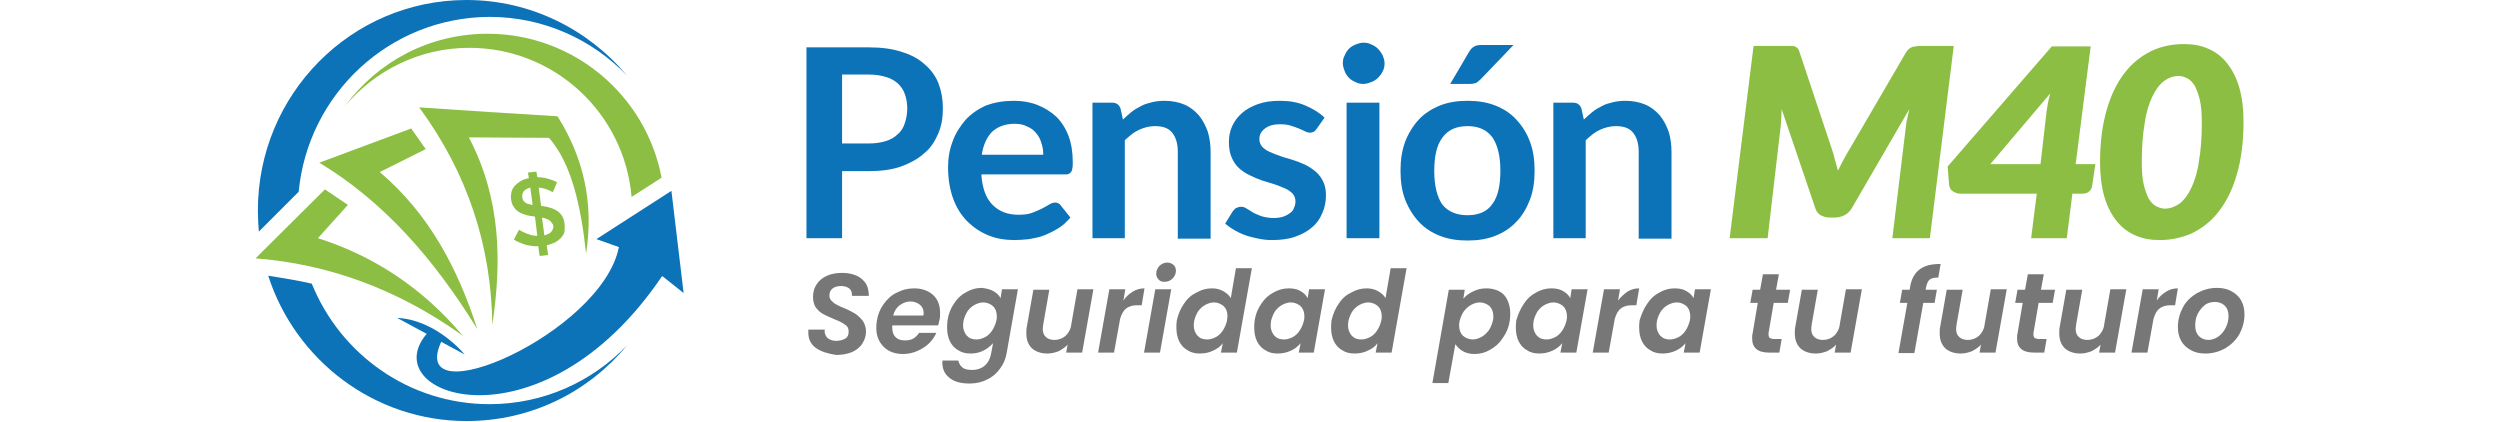 <svg xmlns="http://www.w3.org/2000/svg" xmlns:xlink="http://www.w3.org/1999/xlink" id="Capa_2_00000038380068832853858620000007363538657534443179_" x="0px" y="0px" viewBox="0 0 533.2 89.9" style="enable-background:new 0 0 533.2 89.9;" xml:space="preserve"><style type="text/css">	.st0{fill:#0D73B9;}	.st1{fill:#8BBE42;}	.st2{fill:#777777;}	.st3{fill-rule:evenodd;clip-rule:evenodd;fill:#0D73B9;}	.st4{fill-rule:evenodd;clip-rule:evenodd;fill:#8BBE42;}</style><g>	<g>		<g>			<path class="st0" d="M179.6,36.5v14.3h-7.6V10.1h13.3c2.7,0,5.1,0.3,7.1,1c2,0.6,3.6,1.5,4.9,2.7c1.3,1.1,2.3,2.5,2.9,4.1    c0.6,1.6,0.9,3.3,0.9,5.2c0,2-0.3,3.8-1,5.4c-0.7,1.6-1.6,3.1-3,4.2c-1.3,1.2-3,2.1-4.9,2.8c-2,0.7-4.3,1-6.9,1H179.6z     M179.6,30.6h5.7c1.4,0,2.6-0.2,3.6-0.5c1-0.3,1.9-0.8,2.6-1.5c0.7-0.6,1.2-1.4,1.5-2.4c0.3-0.9,0.5-2,0.5-3.1    c0-1.1-0.2-2.1-0.5-3c-0.3-0.9-0.8-1.6-1.5-2.3c-0.7-0.6-1.5-1.1-2.6-1.4c-1-0.3-2.2-0.5-3.6-0.5h-5.7V30.6z"></path>			<path class="st0" d="M216.3,21.5c1.8,0,3.5,0.3,5,0.9c1.5,0.6,2.8,1.4,4,2.5c1.1,1.1,2,2.5,2.6,4.1c0.6,1.6,0.9,3.5,0.9,5.6    c0,0.5,0,1-0.1,1.3c0,0.3-0.1,0.6-0.3,0.8c-0.1,0.2-0.3,0.3-0.5,0.4c-0.2,0.1-0.5,0.1-0.8,0.1h-17.8c0.2,3,1,5.1,2.4,6.5    c1.4,1.4,3.2,2.1,5.5,2.1c1.1,0,2.1-0.1,2.9-0.4c0.8-0.3,1.5-0.6,2.1-0.9c0.6-0.3,1.1-0.6,1.6-0.9c0.5-0.3,0.9-0.4,1.3-0.4    c0.3,0,0.5,0.1,0.7,0.2c0.2,0.1,0.4,0.3,0.5,0.5l2,2.5c-0.8,0.9-1.6,1.7-2.6,2.3c-1,0.6-2,1.1-3,1.5c-1,0.4-2.1,0.6-3.2,0.8    c-1.1,0.1-2.1,0.2-3.1,0.2c-2,0-3.9-0.3-5.6-1c-1.7-0.7-3.2-1.7-4.5-3c-1.3-1.3-2.3-2.9-3-4.8c-0.7-1.9-1.1-4.2-1.1-6.7    c0-2,0.3-3.8,1-5.6c0.6-1.7,1.6-3.2,2.7-4.5c1.2-1.3,2.6-2.3,4.4-3.1C212.2,21.8,214.1,21.5,216.3,21.5z M216.4,26.4    c-2,0-3.6,0.6-4.8,1.7c-1.1,1.1-1.9,2.8-2.2,4.9h13.1c0-0.9-0.1-1.7-0.4-2.5c-0.2-0.8-0.6-1.5-1.1-2.1c-0.5-0.6-1.1-1.1-1.9-1.4    C218.4,26.6,217.5,26.4,216.4,26.4z"></path>			<path class="st0" d="M233,50.8V21.9h4.2c0.9,0,1.5,0.4,1.8,1.3l0.5,2.3c0.6-0.6,1.2-1.1,1.8-1.6c0.6-0.5,1.3-0.9,2.1-1.3    c0.7-0.4,1.5-0.6,2.3-0.8c0.8-0.2,1.7-0.3,2.7-0.3c1.6,0,3,0.3,4.2,0.8c1.2,0.5,2.2,1.3,3.1,2.3c0.8,1,1.4,2.1,1.9,3.5    c0.4,1.3,0.6,2.8,0.6,4.4v18.4h-7V32.4c0-1.8-0.4-3.1-1.2-4.1c-0.8-1-2-1.4-3.7-1.4c-1.2,0-2.3,0.3-3.4,0.8c-1.1,0.5-2,1.3-3,2.2    v20.9H233z"></path>			<path class="st0" d="M280.8,27.5c-0.2,0.3-0.4,0.5-0.6,0.6c-0.2,0.1-0.5,0.2-0.8,0.2c-0.3,0-0.7-0.1-1.1-0.3    c-0.4-0.2-0.8-0.4-1.3-0.6c-0.5-0.2-1.1-0.4-1.7-0.6c-0.6-0.2-1.4-0.3-2.3-0.3c-1.4,0-2.4,0.3-3.2,0.9c-0.8,0.6-1.2,1.3-1.2,2.3    c0,0.6,0.2,1.1,0.6,1.6c0.4,0.4,0.9,0.8,1.6,1.1c0.7,0.3,1.4,0.6,2.3,0.9c0.8,0.3,1.7,0.5,2.6,0.8c0.9,0.3,1.7,0.6,2.6,1    c0.8,0.4,1.6,0.9,2.3,1.5c0.7,0.6,1.2,1.3,1.6,2.1c0.4,0.8,0.6,1.8,0.6,3c0,1.4-0.3,2.7-0.8,3.8c-0.5,1.2-1.2,2.2-2.2,3    c-1,0.9-2.2,1.5-3.6,2s-3.1,0.7-4.9,0.7c-1,0-2-0.1-2.9-0.3c-0.9-0.2-1.9-0.4-2.7-0.7c-0.9-0.3-1.7-0.7-2.4-1.1    c-0.7-0.4-1.4-0.9-2-1.4l1.6-2.6c0.2-0.3,0.5-0.6,0.7-0.7s0.6-0.3,1.1-0.3c0.4,0,0.8,0.1,1.2,0.4c0.4,0.2,0.8,0.5,1.3,0.8    s1.1,0.5,1.8,0.8c0.7,0.2,1.6,0.4,2.6,0.4c0.8,0,1.5-0.1,2.1-0.3c0.6-0.2,1.1-0.5,1.5-0.8c0.4-0.3,0.7-0.7,0.8-1.1    c0.2-0.4,0.3-0.9,0.3-1.3c0-0.7-0.2-1.2-0.6-1.7c-0.4-0.4-0.9-0.8-1.6-1.1c-0.7-0.3-1.4-0.6-2.3-0.9c-0.9-0.3-1.7-0.5-2.6-0.8    c-0.9-0.3-1.8-0.7-2.6-1.1c-0.9-0.4-1.6-0.9-2.3-1.5c-0.7-0.6-1.2-1.4-1.6-2.3c-0.4-0.9-0.6-2-0.6-3.3c0-1.2,0.2-2.3,0.7-3.4    c0.5-1.1,1.2-2,2.1-2.8c0.9-0.8,2-1.4,3.4-1.9c1.4-0.5,2.9-0.7,4.7-0.7c2,0,3.8,0.3,5.4,1c1.6,0.7,3,1.5,4.1,2.6L280.8,27.5z"></path>			<path class="st0" d="M295.3,13.5c0,0.6-0.1,1.2-0.4,1.7c-0.2,0.5-0.6,1-1,1.4c-0.4,0.4-0.9,0.7-1.4,0.9c-0.5,0.2-1.1,0.4-1.7,0.4    c-0.6,0-1.2-0.1-1.7-0.4c-0.5-0.2-1-0.5-1.4-0.9s-0.7-0.9-0.9-1.4c-0.2-0.5-0.4-1.1-0.4-1.7c0-0.6,0.1-1.2,0.4-1.7    c0.2-0.5,0.5-1,0.9-1.4s0.9-0.7,1.4-0.9c0.5-0.2,1.1-0.4,1.7-0.4c0.6,0,1.2,0.1,1.7,0.4c0.5,0.2,1,0.5,1.4,0.9    c0.4,0.4,0.7,0.9,1,1.4C295.1,12.3,295.3,12.9,295.3,13.5z M294.2,21.9v28.9h-7V21.9H294.2z"></path>			<path class="st0" d="M313,21.5c2.2,0,4.1,0.3,5.9,1c1.8,0.7,3.3,1.7,4.5,3c1.2,1.3,2.2,2.8,2.9,4.7c0.7,1.8,1,3.9,1,6.2    c0,2.3-0.3,4.4-1,6.2c-0.7,1.8-1.6,3.4-2.9,4.7c-1.2,1.3-2.7,2.3-4.5,3c-1.8,0.7-3.7,1-5.9,1c-2.2,0-4.1-0.3-5.9-1    c-1.8-0.7-3.3-1.7-4.5-3c-1.2-1.3-2.2-2.9-2.9-4.7c-0.7-1.8-1-3.9-1-6.2c0-2.3,0.3-4.3,1-6.2c0.7-1.8,1.7-3.4,2.9-4.7    c1.2-1.3,2.8-2.3,4.5-3C308.9,21.8,310.8,21.5,313,21.5z M313,45.9c2.4,0,4.2-0.8,5.3-2.4c1.2-1.6,1.7-4,1.7-7.1    c0-3.1-0.6-5.5-1.7-7.1c-1.2-1.6-2.9-2.4-5.3-2.4c-2.4,0-4.2,0.8-5.4,2.5c-1.2,1.6-1.7,4-1.7,7.1s0.6,5.5,1.7,7.1    C308.8,45.1,310.6,45.9,313,45.9z M322.8,9.6l-7,7.3c-0.4,0.4-0.7,0.6-1,0.8c-0.3,0.1-0.8,0.2-1.3,0.2h-4.2l4-6.8    c0.3-0.5,0.6-0.9,1-1.1c0.4-0.3,0.9-0.4,1.7-0.4H322.8z"></path>			<path class="st0" d="M331.3,50.8V21.9h4.2c0.9,0,1.5,0.4,1.8,1.3l0.5,2.3c0.6-0.6,1.2-1.1,1.8-1.6c0.6-0.5,1.3-0.9,2.1-1.3    c0.7-0.4,1.5-0.6,2.3-0.8c0.8-0.2,1.7-0.3,2.7-0.3c1.6,0,3,0.3,4.2,0.8c1.2,0.5,2.2,1.3,3.1,2.3c0.8,1,1.4,2.1,1.9,3.5    c0.4,1.3,0.6,2.8,0.6,4.4v18.4h-7V32.4c0-1.8-0.4-3.1-1.2-4.1c-0.8-1-2-1.4-3.7-1.4c-1.2,0-2.3,0.3-3.4,0.8c-1.1,0.5-2,1.3-3,2.2    v20.9H331.3z"></path>			<path class="st1" d="M392,36.4c0.3-0.6,0.6-1.2,0.9-1.8c0.3-0.6,0.7-1.2,1-1.8l12.6-21.6c0.4-0.6,0.8-1,1.4-1.2    c0.6-0.1,1.1-0.2,1.6-0.2h7.2l-5.1,41h-8l2.9-23.9c0.1-0.5,0.1-1.1,0.3-1.7c0.1-0.6,0.3-1.2,0.4-1.9l-12.3,21.2    c-0.4,0.6-0.9,1.1-1.5,1.4c-0.6,0.3-1.3,0.5-2,0.5h-1.2c-0.7,0-1.3-0.2-1.9-0.5c-0.5-0.3-0.9-0.8-1.1-1.4L380,23.3    c0,0.6-0.1,1.3-0.1,1.9c0,0.6-0.1,1.1-0.1,1.6l-2.8,24h-8.1l5.1-41h7c0.4,0,0.7,0,1,0c0.3,0,0.6,0,0.8,0.1    c0.2,0.1,0.4,0.2,0.6,0.4c0.2,0.2,0.3,0.5,0.4,0.8l7.2,21.6C391.3,34,391.7,35.2,392,36.4z"></path>			<path class="st1" d="M442.7,35h4.2l-0.7,4.7c-0.1,0.4-0.2,0.8-0.6,1.1c-0.3,0.3-0.8,0.5-1.3,0.5H442l-1.2,9.5h-7.6l1.2-9.5h-16.4    c-0.5,0-1-0.2-1.5-0.5c-0.5-0.3-0.7-0.8-0.8-1.4l-0.3-3.9l22.2-25.6h8.3L442.7,35z M436.5,23.7c0.1-0.6,0.2-1.2,0.3-1.8    c0.1-0.6,0.3-1.3,0.5-2L424.5,35h10.7L436.5,23.7z"></path>			<path class="st1" d="M465.8,9.4c1.9,0,3.6,0.3,5.2,1c1.6,0.7,2.9,1.7,4,3.1c1.1,1.4,2,3.1,2.6,5.2c0.6,2.1,0.9,4.5,0.9,7.3    c0,4.3-0.5,8-1.4,11.1c-0.9,3.2-2.2,5.8-3.8,7.9c-1.6,2.1-3.5,3.6-5.7,4.7c-2.2,1-4.5,1.5-7,1.5c-1.9,0-3.6-0.3-5.2-1    c-1.6-0.7-2.9-1.7-4-3.1c-1.1-1.4-2-3.1-2.6-5.2c-0.6-2.1-0.9-4.5-0.9-7.3c0-4.3,0.5-8,1.4-11.1c0.9-3.2,2.2-5.8,3.8-7.9    s3.5-3.6,5.7-4.7C460.9,9.9,463.2,9.4,465.8,9.4z M461.7,44.5c1.1,0,2.2-0.4,3.2-1.1c1-0.8,1.8-1.9,2.5-3.4    c0.7-1.5,1.3-3.4,1.6-5.7c0.4-2.3,0.6-5,0.6-8c0-2-0.1-3.6-0.4-4.9c-0.3-1.3-0.7-2.3-1.1-3.1c-0.5-0.8-1-1.3-1.6-1.6    c-0.6-0.3-1.2-0.5-1.8-0.5c-1.2,0-2.2,0.4-3.2,1.1c-1,0.8-1.8,1.9-2.5,3.4s-1.3,3.4-1.6,5.7c-0.4,2.3-0.6,5-0.6,8    c0,2,0.1,3.6,0.4,4.9c0.3,1.3,0.7,2.3,1.1,3.1c0.5,0.8,1,1.3,1.6,1.6C460.5,44.3,461.1,44.5,461.7,44.5z"></path>		</g>		<g>			<path class="st2" d="M174,74.2c-1.1-0.8-1.6-1.9-1.6-3.2c0-0.1,0-0.4,0-0.7h3.5c-0.1,0.7,0.1,1.2,0.5,1.7    c0.4,0.4,1.1,0.7,1.9,0.7c0.8,0,1.5-0.2,2-0.5c0.5-0.3,0.7-0.8,0.7-1.5c0-0.6-0.2-1.1-0.7-1.4c-0.5-0.4-1.3-0.8-2.3-1.2    c-1-0.4-1.8-0.8-2.4-1.1c-0.6-0.3-1.1-0.8-1.6-1.4c-0.4-0.6-0.6-1.4-0.6-2.3c0-1.1,0.3-2,0.8-2.7c0.5-0.8,1.3-1.4,2.2-1.8    c0.9-0.4,2-0.6,3.2-0.6c1.2,0,2.2,0.2,3.1,0.6c0.9,0.4,1.5,1,2,1.7c0.4,0.7,0.6,1.6,0.6,2.6h-3.6l0-0.3c0-0.5-0.2-1-0.6-1.3    c-0.4-0.3-1-0.5-1.7-0.5c-0.8,0-1.4,0.2-1.8,0.5c-0.5,0.4-0.7,0.8-0.7,1.5c0,0.4,0.1,0.8,0.4,1.1c0.3,0.3,0.6,0.6,1,0.8    c0.4,0.2,0.9,0.5,1.7,0.8c1,0.4,1.7,0.8,2.4,1.2c0.6,0.4,1.1,0.9,1.6,1.5c0.4,0.6,0.7,1.4,0.7,2.3c0,1-0.3,1.8-0.8,2.6    c-0.5,0.8-1.3,1.4-2.2,1.8c-1,0.4-2.1,0.6-3.4,0.6C176.5,75.4,175.1,75,174,74.2z"></path>			<path class="st2" d="M199,62.9c1,0.9,1.5,2.2,1.5,3.8c0,0.5,0,1-0.1,1.4c-0.1,0.5-0.2,0.9-0.3,1.3h-9.8c0,0.1,0,0.3,0,0.5    c0,0.8,0.2,1.5,0.7,2c0.5,0.5,1.1,0.7,2,0.7c0.7,0,1.3-0.1,1.8-0.4c0.5-0.3,0.9-0.7,1.2-1.2h3.7c-0.6,1.3-1.5,2.4-2.8,3.2    c-1.3,0.8-2.7,1.3-4.3,1.3c-1.7,0-3.1-0.5-4.1-1.5c-1-1-1.6-2.3-1.6-4c0-0.5,0-1,0.1-1.5c0.2-1.4,0.7-2.6,1.5-3.7    c0.8-1.1,1.7-1.9,2.8-2.4c1.1-0.6,2.3-0.9,3.7-0.9C196.6,61.5,198,62,199,62.9z M197,66.8c0-0.8-0.3-1.4-0.8-1.8    c-0.5-0.4-1.2-0.7-2-0.7c-0.9,0-1.6,0.3-2.3,0.8c-0.7,0.5-1.2,1.3-1.4,2.2h6.4C197,67.1,197,66.9,197,66.8z"></path>			<path class="st2" d="M211.9,62.1c0.7,0.4,1.2,0.9,1.5,1.5l0.3-1.9h3.4l-2.4,13.6c-0.2,1.2-0.7,2.4-1.4,3.3    c-0.7,1-1.6,1.8-2.7,2.3c-1.1,0.6-2.4,0.9-3.8,0.9c-1.9,0-3.4-0.4-4.4-1.3c-1.1-0.9-1.5-2.1-1.4-3.6h3.4c0.1,0.6,0.4,1.1,0.9,1.5    c0.5,0.4,1.2,0.5,2.1,0.5c1,0,1.9-0.3,2.6-0.9c0.7-0.6,1.2-1.5,1.4-2.7l0.4-2.1c-0.6,0.6-1.2,1.2-2.1,1.6    c-0.8,0.4-1.7,0.6-2.7,0.6c-1,0-1.9-0.2-2.6-0.7c-0.8-0.4-1.4-1.1-1.8-1.9c-0.4-0.8-0.6-1.8-0.6-2.9c0-0.5,0-1,0.1-1.6    c0.2-1.4,0.7-2.6,1.4-3.6c0.7-1.1,1.6-1.9,2.6-2.4c1-0.6,2.1-0.9,3.3-0.9C210.3,61.5,211.2,61.7,211.9,62.1z M212.6,67.5    c0-1-0.3-1.7-0.8-2.2c-0.6-0.5-1.3-0.8-2.1-0.8c-0.6,0-1.2,0.2-1.8,0.5c-0.6,0.3-1.1,0.8-1.5,1.3c-0.4,0.6-0.7,1.3-0.9,2.1    c0,0.3-0.1,0.6-0.1,0.9c0,1,0.3,1.7,0.8,2.3c0.6,0.6,1.2,0.8,2.1,0.8c0.6,0,1.2-0.2,1.8-0.5c0.6-0.3,1.1-0.8,1.5-1.4    c0.4-0.6,0.7-1.3,0.9-2.1C212.6,68,212.6,67.7,212.6,67.5z"></path>			<path class="st2" d="M233.2,61.7l-2.4,13.5h-3.4l0.3-1.7c-0.5,0.6-1.2,1-1.9,1.4c-0.8,0.3-1.6,0.5-2.4,0.5    c-1.4,0-2.5-0.4-3.3-1.1c-0.8-0.8-1.2-1.8-1.2-3.2c0-0.5,0-1,0.1-1.4l1.4-7.9h3.4l-1.3,7.4c0,0.3-0.1,0.6-0.1,0.9    c0,0.8,0.2,1.4,0.7,1.8c0.4,0.4,1.1,0.6,1.8,0.6c0.9,0,1.7-0.3,2.4-0.9c0.6-0.6,1.1-1.4,1.2-2.5l1.3-7.4H233.2z"></path>			<path class="st2" d="M241.6,62.2c0.8-0.5,1.6-0.7,2.5-0.7l-0.6,3.6h-0.9c-1,0-1.8,0.2-2.4,0.7c-0.6,0.4-1,1.2-1.3,2.2l-1.3,7.2    h-3.4l2.4-13.5h3.4l-0.4,2.4C240.1,63.3,240.8,62.7,241.6,62.2z"></path>			<path class="st2" d="M249.8,61.7l-2.4,13.5H244l2.4-13.5H249.8z M247.1,59.6c-0.3-0.3-0.5-0.7-0.5-1.2c0-0.6,0.2-1.2,0.7-1.7    c0.5-0.5,1.1-0.7,1.7-0.7c0.5,0,0.9,0.2,1.3,0.5c0.3,0.3,0.5,0.7,0.5,1.2c0,0.6-0.2,1.2-0.7,1.7c-0.5,0.5-1.1,0.7-1.7,0.7    C247.8,60.1,247.4,60,247.1,59.6z"></path>			<path class="st2" d="M252.5,64.8c0.7-1.1,1.6-1.9,2.7-2.4c1-0.6,2.1-0.9,3.3-0.9c0.9,0,1.7,0.2,2.4,0.6c0.7,0.4,1.3,0.9,1.6,1.5    l1.1-6.4h3.4l-3.2,18h-3.4l0.4-2c-0.5,0.7-1.2,1.2-2.1,1.6c-0.8,0.4-1.8,0.6-2.8,0.6c-1,0-1.9-0.2-2.6-0.7    c-0.8-0.4-1.4-1.1-1.8-1.9c-0.4-0.8-0.6-1.8-0.6-2.9c0-0.5,0-1,0.1-1.6C251.3,67,251.8,65.8,252.5,64.8z M261.8,67.5    c0-1-0.3-1.7-0.8-2.2c-0.6-0.5-1.3-0.8-2.1-0.8c-0.6,0-1.2,0.2-1.8,0.5c-0.6,0.3-1.1,0.8-1.5,1.3c-0.4,0.6-0.7,1.3-0.9,2.1    c0,0.3-0.1,0.6-0.1,0.9c0,1,0.3,1.7,0.8,2.3c0.6,0.6,1.2,0.8,2.1,0.8c0.6,0,1.2-0.2,1.8-0.5c0.6-0.3,1.1-0.8,1.5-1.4    c0.4-0.6,0.7-1.3,0.9-2.1C261.7,68,261.8,67.7,261.8,67.5z"></path>			<path class="st2" d="M269,64.8c0.7-1.1,1.6-1.9,2.6-2.4c1-0.6,2.1-0.9,3.3-0.9c1,0,1.9,0.2,2.5,0.6c0.7,0.4,1.2,0.9,1.5,1.5    l0.3-1.9h3.4l-2.4,13.5H277l0.4-2c-0.5,0.6-1.2,1.2-2.1,1.6c-0.9,0.4-1.8,0.6-2.8,0.6c-1,0-1.9-0.2-2.6-0.7    c-0.8-0.4-1.4-1.1-1.8-1.9c-0.4-0.8-0.6-1.8-0.6-2.9c0-0.5,0-1,0.1-1.6C267.8,67,268.3,65.8,269,64.8z M278.2,67.5    c0-1-0.3-1.7-0.8-2.2c-0.6-0.5-1.3-0.8-2.1-0.8c-0.6,0-1.2,0.2-1.8,0.5c-0.6,0.3-1.1,0.8-1.5,1.3c-0.4,0.6-0.7,1.3-0.9,2.1    c0,0.3-0.1,0.6-0.1,0.9c0,1,0.3,1.7,0.8,2.3c0.6,0.6,1.2,0.8,2.1,0.8c0.6,0,1.2-0.2,1.8-0.5c0.6-0.3,1.1-0.8,1.5-1.4    c0.4-0.6,0.7-1.3,0.9-2.1C278.2,68,278.2,67.7,278.2,67.5z"></path>			<path class="st2" d="M285.5,64.8c0.7-1.1,1.6-1.9,2.7-2.4c1-0.6,2.1-0.9,3.3-0.9c0.9,0,1.7,0.2,2.4,0.6c0.7,0.4,1.3,0.9,1.6,1.5    l1.1-6.4h3.4l-3.2,18h-3.4l0.4-2c-0.5,0.7-1.2,1.2-2.1,1.6c-0.8,0.4-1.8,0.6-2.8,0.6c-1,0-1.9-0.2-2.6-0.7    c-0.8-0.4-1.4-1.1-1.8-1.9c-0.4-0.8-0.6-1.8-0.6-2.9c0-0.5,0-1,0.1-1.6C284.3,67,284.8,65.8,285.5,64.8z M294.7,67.5    c0-1-0.3-1.7-0.8-2.2c-0.6-0.5-1.3-0.8-2.1-0.8c-0.6,0-1.2,0.2-1.8,0.5c-0.6,0.3-1.1,0.8-1.5,1.3c-0.4,0.6-0.7,1.3-0.9,2.1    c0,0.3-0.1,0.6-0.1,0.9c0,1,0.3,1.7,0.8,2.3c0.6,0.6,1.2,0.8,2.1,0.8c0.6,0,1.2-0.2,1.8-0.5c0.6-0.3,1.1-0.8,1.5-1.4    c0.4-0.6,0.7-1.3,0.9-2.1C294.7,68,294.7,67.7,294.7,67.5z"></path>			<path class="st2" d="M314.3,62.1c0.8-0.4,1.7-0.6,2.7-0.6c1,0,1.9,0.2,2.7,0.6c0.8,0.4,1.4,1,1.8,1.9c0.4,0.8,0.6,1.8,0.6,2.8    c0,0.5,0,1-0.1,1.6c-0.2,1.4-0.7,2.6-1.5,3.7c-0.7,1.1-1.6,1.9-2.7,2.5c-1,0.6-2.1,0.9-3.3,0.9c-1,0-1.8-0.2-2.5-0.6    c-0.7-0.4-1.2-0.9-1.6-1.5l-1.5,8.3h-3.4l3.5-19.9h3.4l-0.3,1.9C312.7,63,313.4,62.5,314.3,62.1z M318.5,67.5    c0-1-0.3-1.7-0.8-2.2c-0.6-0.5-1.3-0.8-2.1-0.8c-0.6,0-1.2,0.2-1.8,0.5c-0.6,0.3-1.1,0.8-1.6,1.4c-0.4,0.6-0.7,1.3-0.9,2.1    c-0.1,0.4-0.1,0.7-0.1,0.9c0,1,0.3,1.7,0.8,2.2c0.6,0.5,1.3,0.8,2.1,0.8c0.6,0,1.2-0.2,1.8-0.5c0.6-0.3,1.1-0.8,1.6-1.4    c0.4-0.6,0.7-1.3,0.9-2.1C318.5,68.1,318.5,67.8,318.5,67.5z"></path>			<path class="st2" d="M325,64.8c0.7-1.1,1.6-1.9,2.6-2.4c1-0.6,2.1-0.9,3.3-0.9c1,0,1.9,0.2,2.5,0.6c0.7,0.4,1.2,0.9,1.5,1.5    l0.3-1.9h3.4l-2.4,13.5h-3.4l0.4-2c-0.5,0.6-1.2,1.2-2.1,1.6c-0.9,0.4-1.8,0.6-2.8,0.6c-1,0-1.9-0.2-2.6-0.7    c-0.8-0.4-1.4-1.1-1.8-1.9c-0.4-0.8-0.6-1.8-0.6-2.9c0-0.5,0-1,0.1-1.6C323.8,67,324.3,65.8,325,64.8z M334.2,67.5    c0-1-0.3-1.7-0.8-2.2c-0.6-0.5-1.3-0.8-2.1-0.8c-0.6,0-1.2,0.2-1.8,0.5c-0.6,0.3-1.1,0.8-1.5,1.3c-0.4,0.6-0.7,1.3-0.9,2.1    c0,0.3-0.1,0.6-0.1,0.9c0,1,0.3,1.7,0.8,2.3c0.6,0.6,1.2,0.8,2.1,0.8c0.6,0,1.2-0.2,1.8-0.5c0.6-0.3,1.1-0.8,1.5-1.4    c0.4-0.6,0.7-1.3,0.9-2.1C334.2,68,334.2,67.7,334.2,67.5z"></path>			<path class="st2" d="M347.1,62.2c0.8-0.5,1.6-0.7,2.5-0.7l-0.6,3.6h-0.9c-1,0-1.8,0.2-2.4,0.7c-0.6,0.4-1,1.2-1.3,2.2l-1.3,7.2    h-3.4l2.4-13.5h3.4l-0.4,2.4C345.7,63.3,346.4,62.7,347.1,62.2z"></path>			<path class="st2" d="M351.3,64.8c0.7-1.1,1.6-1.9,2.6-2.4c1-0.6,2.1-0.9,3.3-0.9c1,0,1.9,0.2,2.5,0.6c0.7,0.4,1.2,0.9,1.5,1.5    l0.3-1.9h3.4l-2.4,13.5h-3.4l0.4-2c-0.5,0.6-1.2,1.2-2.1,1.6c-0.9,0.4-1.8,0.6-2.8,0.6c-1,0-1.9-0.2-2.6-0.7    c-0.8-0.4-1.4-1.1-1.8-1.9c-0.4-0.8-0.6-1.8-0.6-2.9c0-0.5,0-1,0.1-1.6C350.1,67,350.6,65.8,351.3,64.8z M360.5,67.5    c0-1-0.3-1.7-0.8-2.2c-0.6-0.5-1.3-0.8-2.1-0.8c-0.6,0-1.2,0.2-1.8,0.5c-0.6,0.3-1.1,0.8-1.5,1.3c-0.4,0.6-0.7,1.3-0.9,2.1    c0,0.3-0.1,0.6-0.1,0.9c0,1,0.3,1.7,0.8,2.3c0.6,0.6,1.2,0.8,2.1,0.8c0.6,0,1.2-0.2,1.8-0.5c0.6-0.3,1.1-0.8,1.5-1.4    c0.4-0.6,0.7-1.3,0.9-2.1C360.5,68,360.5,67.7,360.5,67.5z"></path>			<path class="st2" d="M377.2,71c0,0.1,0,0.2,0,0.4c0,0.3,0.1,0.6,0.3,0.7c0.2,0.1,0.5,0.2,0.9,0.2h1.6l-0.5,2.9h-2.2    c-2.4,0-3.6-1-3.6-3c0-0.4,0-0.8,0.1-1.1l1.1-6.5h-1.6l0.5-2.8h1.6l0.6-3.3h3.4l-0.6,3.3h3l-0.5,2.8h-3L377.2,71z"></path>			<path class="st2" d="M397.1,61.7l-2.4,13.5h-3.4l0.3-1.7c-0.5,0.6-1.2,1-1.9,1.4c-0.8,0.3-1.6,0.5-2.4,0.5    c-1.4,0-2.5-0.4-3.3-1.1c-0.8-0.8-1.2-1.8-1.2-3.2c0-0.5,0-1,0.1-1.4l1.4-7.9h3.4l-1.3,7.4c0,0.3-0.1,0.6-0.1,0.9    c0,0.8,0.2,1.4,0.7,1.8c0.4,0.4,1.1,0.6,1.8,0.6c0.9,0,1.7-0.3,2.4-0.9c0.6-0.6,1.1-1.4,1.2-2.5l1.3-7.4H397.1z"></path>			<path class="st2" d="M409.5,57.4c1.1-0.8,2.5-1.1,4.4-1.1l-0.5,2.9c-0.8,0-1.4,0.1-1.8,0.4c-0.4,0.3-0.6,0.8-0.8,1.6l-0.1,0.6    h2.4l-0.5,2.8h-2.4l-1.9,10.7h-3.4l1.9-10.7h-1.6l0.5-2.8h1.6l0.1-0.7C407.7,59.4,408.4,58.2,409.5,57.4z"></path>			<path class="st2" d="M428,61.7l-2.4,13.5h-3.4l0.3-1.7c-0.5,0.6-1.2,1-1.9,1.4c-0.8,0.3-1.6,0.5-2.4,0.5c-1.4,0-2.5-0.4-3.3-1.1    c-0.8-0.8-1.2-1.8-1.2-3.2c0-0.5,0-1,0.1-1.4l1.4-7.9h3.4l-1.3,7.4c0,0.3-0.1,0.6-0.1,0.9c0,0.8,0.2,1.4,0.7,1.8    c0.4,0.4,1.1,0.6,1.8,0.6c0.9,0,1.7-0.3,2.4-0.9c0.6-0.6,1.1-1.4,1.2-2.5l1.3-7.4H428z"></path>			<path class="st2" d="M433.7,71c0,0.1,0,0.2,0,0.4c0,0.3,0.1,0.6,0.3,0.7c0.2,0.1,0.5,0.2,0.9,0.2h1.6l-0.5,2.9h-2.2    c-2.4,0-3.6-1-3.6-3c0-0.4,0-0.8,0.1-1.1l1.1-6.5h-1.6l0.5-2.8h1.6l0.6-3.3h3.4l-0.6,3.3h3l-0.5,2.8h-3L433.7,71z"></path>			<path class="st2" d="M453.5,61.7l-2.4,13.5h-3.4l0.3-1.7c-0.5,0.6-1.2,1-1.9,1.4c-0.8,0.3-1.6,0.5-2.4,0.5    c-1.4,0-2.5-0.4-3.3-1.1c-0.8-0.8-1.2-1.8-1.2-3.2c0-0.5,0-1,0.1-1.4l1.4-7.9h3.4l-1.3,7.4c0,0.3-0.1,0.6-0.1,0.9    c0,0.8,0.2,1.4,0.7,1.8c0.4,0.4,1.1,0.6,1.8,0.6c0.9,0,1.7-0.3,2.4-0.9c0.6-0.6,1.1-1.4,1.2-2.5l1.3-7.4H453.5z"></path>			<path class="st2" d="M462,62.2c0.8-0.5,1.6-0.7,2.5-0.7l-0.6,3.6H463c-1,0-1.8,0.2-2.4,0.7c-0.6,0.4-1,1.2-1.3,2.2l-1.3,7.2h-3.4    l2.4-13.5h3.4l-0.4,2.4C460.5,63.3,461.2,62.7,462,62.2z"></path>			<path class="st2" d="M467.3,74.7c-0.9-0.5-1.6-1.1-2.1-2c-0.5-0.9-0.7-1.8-0.7-3c0-1.5,0.4-2.9,1.1-4.2c0.7-1.3,1.7-2.2,3-3    c1.3-0.7,2.7-1.1,4.2-1.1c1.2,0,2.2,0.2,3.1,0.7c0.9,0.5,1.6,1.1,2.1,2c0.5,0.9,0.7,1.8,0.7,3c0,1.5-0.4,2.9-1.1,4.2    c-0.7,1.2-1.7,2.2-3,3c-1.3,0.7-2.7,1.1-4.2,1.1C469.2,75.4,468.2,75.2,467.3,74.7z M473.1,71.8c0.7-0.5,1.2-1.1,1.6-1.9    c0.4-0.8,0.6-1.6,0.6-2.5c0-1-0.3-1.7-0.8-2.2c-0.5-0.5-1.2-0.8-2.1-0.8c-0.8,0-1.6,0.2-2.2,0.7c-0.6,0.5-1.1,1.1-1.5,1.9    c-0.4,0.8-0.5,1.6-0.5,2.5c0,1,0.3,1.7,0.8,2.2c0.5,0.5,1.2,0.8,2,0.8C471.6,72.5,472.4,72.3,473.1,71.8z"></path>		</g>	</g>	<g>		<path class="st3" d="M99.5,0c13.7,0,26,6.3,34.2,16.1c-7.4-7.7-17.8-12.5-29.3-12.5C83.1,3.7,65.7,20,63.7,40.9l-8.5,8.5   c-0.1-1.5-0.2-3-0.2-4.5C55,20.1,74.9,0,99.5,0L99.5,0z M66.5,60.5c6.1,15.1,20.8,25.7,37.9,25.7c11.5,0,21.9-4.8,29.3-12.5   c-8.2,9.9-20.4,16.1-34.2,16.1c-19.7,0-36.5-13-42.3-31C60.3,59.3,63.5,59.8,66.5,60.5L66.5,60.5z"></path>		<path class="st4" d="M104,7.2c18.4,0,33.8,13.2,37.1,30.7l-6.4,4.1c-1.5-17.8-16.4-31.8-34.6-31.8C89.5,10.2,80,15,73.6,22.6   C80.5,13.2,91.5,7.2,104,7.2L104,7.2z"></path>		<path class="st3" d="M132,52.7c-3.7,18.5-45.3,36.4-37.9,20.2l5,2.7c0,0-6-7.4-14.4-7.8l6.3,3.4c-11.3,13.3,24.5,25.7,50.2-12.3   l0.2,0.1l4.4,3.5l-2.6-21.8l-16,10.3L132,52.7L132,52.7z"></path>		<path class="st4" d="M118.9,24.8c-9.8-0.6-19.6-1.2-29.5-1.9c10.3,14,15.4,29.5,15.6,46.4c2-13.4,1.9-26.8-5-40   c5.7,0,11.4,0.1,17.1,0.1c4.8,5.5,6.8,14.5,7.9,24.7C126.7,43.2,124.4,33.5,118.9,24.8L118.9,24.8z"></path>		<path class="st4" d="M81,36.7l9.8-4.9l-3.1-4.4c-6.5,2.4-13.1,4.9-19.6,7.3c13.8,8.3,24.6,20.7,33.7,35.5   C97.7,57.4,91.6,45.7,81,36.7L81,36.7z"></path>		<path class="st4" d="M74.2,43.7l-4.9-3.3L54.5,55.1c15.3,1.2,30.1,6.4,44.2,16.5c-8.5-10.1-18.9-17-30.9-20.8L74.2,43.7L74.2,43.7   z"></path>		<path class="st1" d="M120.4,47.7c-0.1-1.1-0.6-2-1.4-2.6c-0.8-0.6-2-1-3.6-1.2l-0.5-3.9c1,0.1,2,0.4,3,1l0.9-2.1   c-0.6-0.4-1.3-0.6-2-0.8c-0.7-0.2-1.4-0.3-2.2-0.3l-0.2-1.2l-1.8,0.2l0.2,1.2c-0.6,0.1-1.2,0.3-1.7,0.6c-0.5,0.3-0.9,0.6-1.3,1   c-0.3,0.4-0.6,0.8-0.7,1.3c-0.1,0.5-0.2,1-0.1,1.6c0.1,0.6,0.2,1.1,0.5,1.5c0.2,0.4,0.6,0.8,1,1.1c0.4,0.3,0.9,0.5,1.5,0.7   c0.6,0.2,1.3,0.3,2.1,0.4l0.5,4.1c-0.7,0-1.3-0.1-2-0.4c-0.6-0.2-1.3-0.5-1.9-0.9l-1.1,2.1c0.8,0.5,1.6,0.8,2.5,1.1   c0.9,0.2,1.8,0.4,2.7,0.3l0.3,2.1l1.8-0.2l-0.3-2.1c0.7-0.1,1.2-0.4,1.8-0.6c0.5-0.3,0.9-0.6,1.3-1c0.3-0.4,0.6-0.8,0.7-1.3   C120.4,48.8,120.5,48.2,120.4,47.7L120.4,47.7z M113.6,43.7c-0.8-0.1-1.4-0.3-1.7-0.6c-0.3-0.3-0.5-0.6-0.5-1.1   c-0.1-0.5,0.1-0.9,0.3-1.2c0.3-0.4,0.8-0.6,1.4-0.8L113.6,43.7L113.6,43.7z M118,48.1c0.1,0.5-0.1,0.9-0.4,1.3   c-0.3,0.4-0.8,0.6-1.5,0.8l-0.5-3.8c0.4,0.1,0.8,0.2,1,0.3c0.3,0.1,0.5,0.2,0.7,0.4c0.2,0.1,0.3,0.3,0.4,0.5   C117.9,47.7,117.9,47.9,118,48.1L118,48.1z"></path>	</g></g></svg>